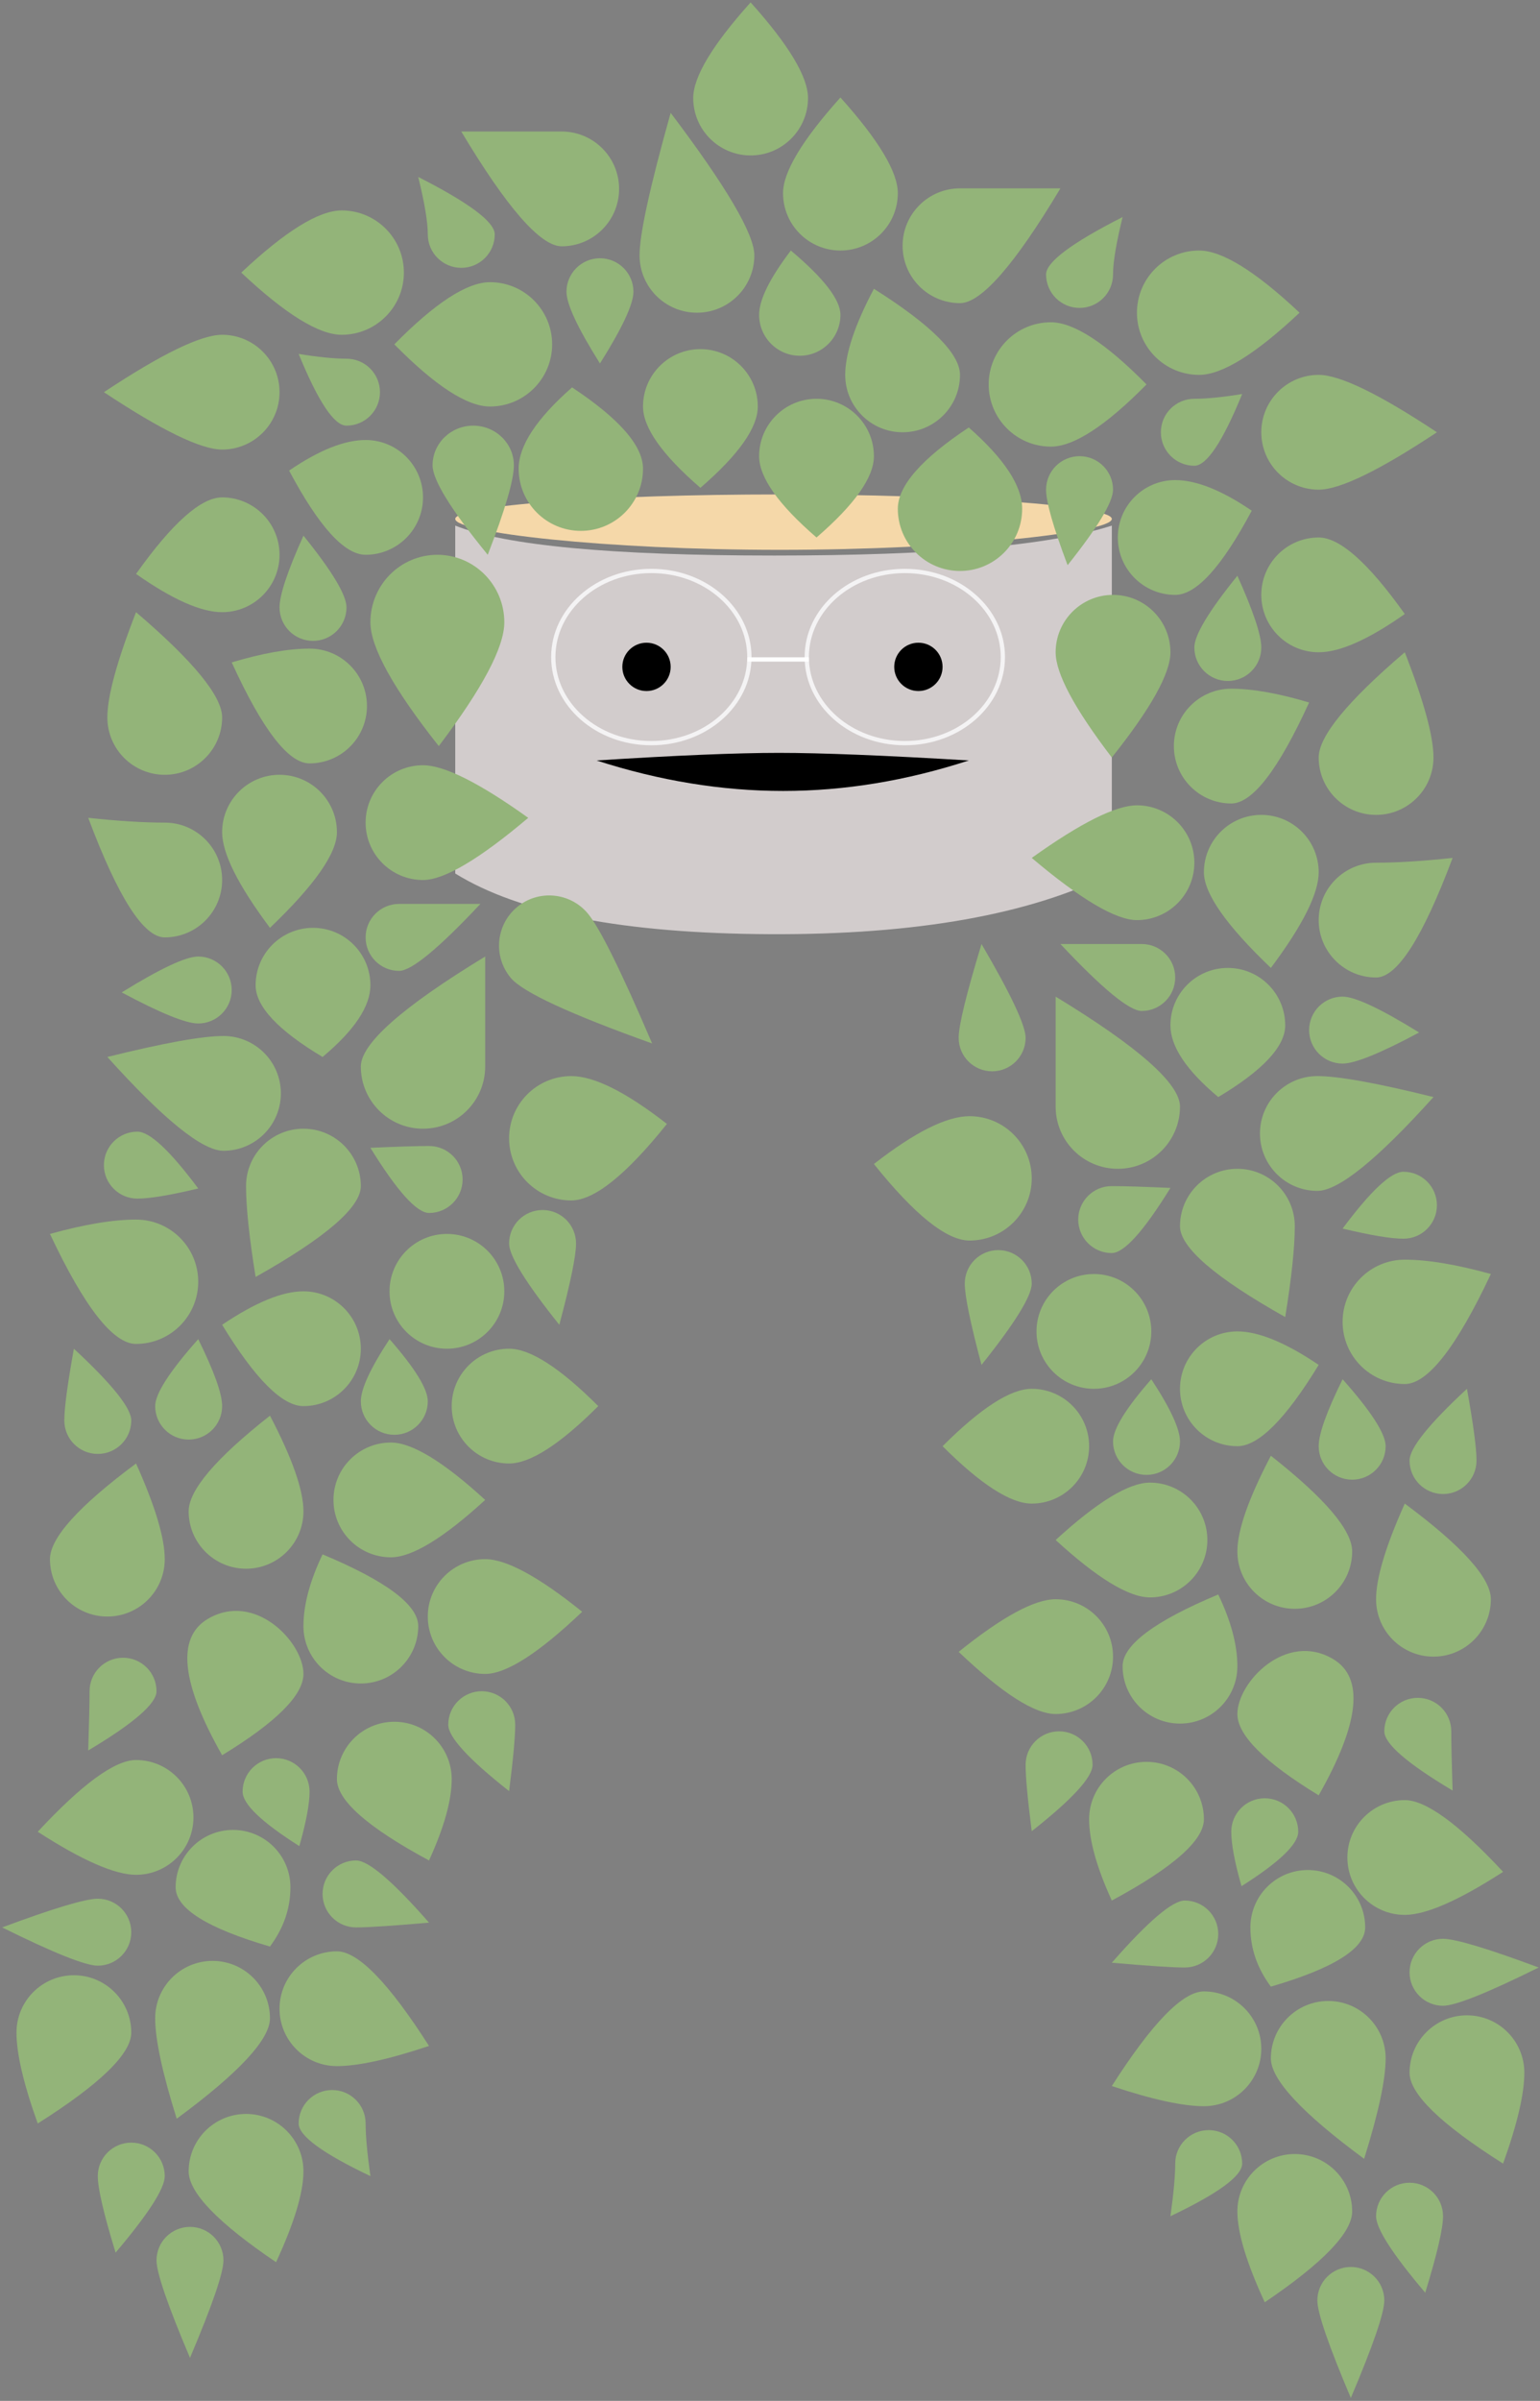 <?xml version="1.0" encoding="UTF-8"?>
<svg width="360px" height="561px" viewBox="0 0 360 561" version="1.1" xmlns="http://www.w3.org/2000/svg" xmlns:xlink="http://www.w3.org/1999/xlink">
    <rect x="0" y="0" width="360" height="561" fill="#808080" stroke="none"/>
    <!-- Generator: Sketch 63.1 (92452) - https://sketch.com -->
    <title>distance_accelerator_plant@1x</title>
    <desc>Created with Sketch.</desc>
    <g id="UI" stroke="none" stroke-width="1" fill="none" fill-rule="evenodd">
        <g id="NVBC_2020_accelerator_black" transform="translate(-985, -2583)">
            <g id="journey" transform="translate(0, 2482)">
                <g id="#1" transform="translate(360.5, 101)">
                    <g id="Plants/Maximo" transform="translate(625, 0)">
                        <g id="Maximo">
                            <g id="magno">
                                <g id="pot" transform="translate(105.921, 115.534)">
                                    <path d="M0,7.282 C11.691,11.944 36.549,14.274 74.573,14.274 C112.598,14.274 138.902,11.944 153.485,7.282 L153.485,88.567 C134.323,98.178 107.696,102.905 73.602,102.751 C39.509,102.596 14.975,97.868 0,88.567 C0,43.589 0,19.648 0,16.745 C0,13.842 0,10.688 0,7.282 Z" id="Rectangle" fill="#D2CCCC"></path>
                                    <ellipse id="Oval" stroke="#F4F3F4" cx="45.839" cy="37.996" rx="22.919" ry="20.116"></ellipse>
                                    <ellipse id="Oval" stroke="#F4F3F4" cx="105.093" cy="37.996" rx="22.919" ry="20.116"></ellipse>
                                    <path d="M75.867,12.945 C116.948,12.945 153.485,8.889 153.485,5.726 C153.485,2.564 116.948,0 75.867,0 C34.786,0 0,2.564 0,5.726 C0,8.889 34.786,12.945 75.867,12.945 Z" id="Oval" fill="#F5D8A9"></path>
                                    <line x1="68.758" y1="38.555" x2="82.174" y2="38.555" id="Line-3" stroke="#FFFFFF" stroke-linecap="square"></line>
                                    <ellipse id="Oval" fill="#000000" cx="108.27" cy="40.29" rx="5.649" ry="5.646"></ellipse>
                                    <path d="M33.025,62.158 C51.616,60.974 65.831,60.383 75.669,60.383 C85.508,60.383 100.3,60.974 120.045,62.158 C105.455,66.908 90.988,69.283 76.643,69.283 C62.298,69.283 47.758,66.908 33.025,62.158 Z" id="Rectangle" fill="#000000"></path>
                                    <ellipse id="Oval-Copy-4" fill="#000000" cx="44.709" cy="40.29" rx="5.649" ry="5.646"></ellipse>
                                </g>
                                <g id="greenery" transform="translate(131.119, 22.779)" fill="#93B479">
                                    <path d="M148.696,64.817 C154.047,64.817 161.873,59.974 172.174,50.289 C161.873,40.604 154.047,35.761 148.696,35.761 C140.669,35.761 134.161,42.265 134.161,50.289 C134.161,58.312 140.669,64.817 148.696,64.817 Z" id="Oval-Copy-7"></path>
                                    <path d="M129.689,250.327 C137.716,250.327 144.224,243.822 144.224,235.799 C144.224,230.45 134.534,221.882 115.155,210.096 C115.155,221.882 115.155,230.45 115.155,235.799 C115.155,243.822 121.662,250.327 129.689,250.327 Z" id="Oval-Copy-27"></path>
                                    <path d="M114.037,81.58 C119.389,81.58 126.842,76.737 136.398,67.052 C126.842,57.367 119.389,52.524 114.037,52.524 C106.01,52.524 99.503,59.028 99.503,67.052 C99.503,75.075 106.01,81.58 114.037,81.58 Z" id="Oval-Copy-8"></path>
                                    <path d="M95.031,267.09 C103.058,267.09 109.565,260.585 109.565,252.562 C109.565,244.538 103.058,238.034 95.031,238.034 C89.68,238.034 82.226,241.759 72.671,249.209 C82.226,261.129 89.68,267.09 95.031,267.09 Z" id="Oval-Copy-28"></path>
                                    <path d="M92.795,110.635 C100.822,110.635 107.329,104.131 107.329,96.108 C107.329,90.759 103.168,84.426 94.847,77.11 C83.79,84.426 78.261,90.759 78.261,96.108 C78.261,104.131 84.768,110.635 92.795,110.635 Z" id="Oval-Copy-9"></path>
                                    <path d="M196.77,300.616 C202.122,300.616 208.83,292.048 216.894,274.912 C208.83,272.677 202.122,271.56 196.77,271.56 C188.743,271.56 182.236,278.064 182.236,286.088 C182.236,294.111 188.743,300.616 196.77,300.616 Z" id="Oval-Copy-29"></path>
                                    <path d="M176.646,91.637 C181.586,91.637 190.798,87.167 204.284,78.227 C190.798,69.287 181.586,64.817 176.646,64.817 C169.236,64.817 163.23,70.821 163.23,78.227 C163.23,85.633 169.236,91.637 176.646,91.637 Z" id="Oval-Copy-10"></path>
                                    <path d="M168.82,284.97 C170.311,275.752 171.056,268.675 171.056,263.737 C171.056,256.331 165.049,250.327 157.64,250.327 C150.23,250.327 144.224,256.331 144.224,263.737 C144.224,268.675 152.422,275.752 168.82,284.97 Z" id="Oval-Copy-30"></path>
                                    <path d="M143.106,116.223 C148.045,116.223 154.008,109.665 160.994,96.55 C154.008,91.785 148.045,89.402 143.106,89.402 C135.696,89.402 129.689,95.406 129.689,102.813 C129.689,110.219 135.696,116.223 143.106,116.223 Z" id="Oval-Copy-11"></path>
                                    <ellipse id="Oval-Copy-31" cx="124.099" cy="288.323" rx="13.416" ry="13.41"></ellipse>
                                    <path d="M176.646,129.633 C181.586,129.633 188.294,126.653 196.77,120.693 C188.294,108.773 181.586,102.813 176.646,102.813 C169.236,102.813 163.23,108.817 163.23,116.223 C163.23,123.629 169.236,129.633 176.646,129.633 Z" id="Oval-Copy-13"></path>
                                    <path d="M157.64,315.143 C162.579,315.143 168.915,308.811 176.646,296.145 C168.915,290.93 162.579,288.323 157.64,288.323 C150.23,288.323 144.224,294.327 144.224,301.733 C144.224,309.139 150.23,315.143 157.64,315.143 Z" id="Oval-Copy-32"></path>
                                    <path d="M128.286,154.219 C137.421,142.766 141.988,134.571 141.988,129.633 C141.988,122.227 135.981,116.223 128.571,116.223 C121.162,116.223 115.155,122.227 115.155,129.633 C115.155,134.571 119.532,142.766 128.286,154.219 Z" id="Oval-Copy-17"></path>
                                    <path d="M109.565,328.554 C116.975,328.554 122.981,322.55 122.981,315.143 C122.981,307.737 116.975,301.733 109.565,301.733 C104.626,301.733 97.677,306.203 88.721,315.143 C97.677,324.084 104.626,328.554 109.565,328.554 Z" id="Oval-Copy-33"></path>
                                    <path d="M156.21,164.966 C161.15,164.966 167.216,157.1 174.41,141.368 C167.216,139.219 161.15,138.145 156.21,138.145 C148.8,138.145 142.794,144.149 142.794,151.555 C142.794,158.962 148.8,164.966 156.21,164.966 Z" id="Oval-Copy-14"></path>
                                    <path d="M137.204,350.476 C144.613,350.476 150.62,344.472 150.62,337.065 C150.62,329.659 144.613,323.655 137.204,323.655 C132.264,323.655 124.915,328.125 115.155,337.065 C124.915,346.006 132.264,350.476 137.204,350.476 Z" id="Oval-Copy-34"></path>
                                    <path d="M165.466,441.424 C180.165,437.136 187.514,432.523 187.514,427.585 C187.514,420.179 181.508,414.175 174.098,414.175 C166.689,414.175 160.682,420.179 160.682,427.585 C160.682,432.523 162.277,437.136 165.466,441.424 Z" id="Oval-Copy-48"></path>
                                    <path d="M134.161,192.215 C141.571,192.215 147.578,186.211 147.578,178.805 C147.578,171.398 141.571,165.394 134.161,165.394 C129.222,165.394 121.023,169.492 109.565,177.687 C121.023,187.373 129.222,192.215 134.161,192.215 Z" id="Oval-Copy-18"></path>
                                    <path d="M115.155,377.725 C122.565,377.725 128.571,371.721 128.571,364.315 C128.571,356.908 122.565,350.904 115.155,350.904 C110.216,350.904 102.658,355.002 92.483,363.197 C102.658,372.882 110.216,377.725 115.155,377.725 Z" id="Oval-Copy-35"></path>
                                    <path d="M149.814,469.363 C157.223,469.363 163.23,463.359 163.23,455.952 C163.23,448.546 157.223,442.542 149.814,442.542 C144.874,442.542 137.698,449.912 128.286,464.652 C137.698,467.792 144.874,469.363 149.814,469.363 Z" id="Oval-Copy-49"></path>
                                    <path d="M190.062,205.625 C195.002,205.625 200.965,196.313 207.95,177.687 C200.965,178.432 195.002,178.805 190.062,178.805 C182.653,178.805 176.646,184.809 176.646,192.215 C176.646,199.621 182.653,205.625 190.062,205.625 Z" id="Oval-Copy-15"></path>
                                    <path d="M176.646,396.723 C186.231,379.835 187.349,369.218 180,364.874 C168.976,358.356 157.64,370.319 157.64,377.725 C157.64,382.663 163.975,388.995 176.646,396.723 Z" id="Oval-Copy-36"></path>
                                    <path d="M219.751,482.773 C223.064,473.555 224.72,466.477 224.72,461.54 C224.72,454.134 218.714,448.129 211.304,448.129 C203.895,448.129 197.888,454.134 197.888,461.54 C197.888,466.477 205.176,473.555 219.751,482.773 Z" id="Oval-Copy-50"></path>
                                    <path d="M165.466,203.39 C172.919,193.428 176.646,185.977 176.646,181.04 C176.646,173.634 170.639,167.629 163.23,167.629 C155.82,167.629 149.814,173.634 149.814,181.04 C149.814,185.977 155.031,193.428 165.466,203.39 Z" id="Oval-Copy-20"></path>
                                    <path d="M144.224,379.96 C151.633,379.96 157.64,373.956 157.64,366.55 C157.64,361.612 156.149,356.025 153.168,349.787 C138.261,356.025 130.807,361.612 130.807,366.55 C130.807,373.956 136.814,379.96 144.224,379.96 Z" id="Oval-Copy-37"></path>
                                    <path d="M187.267,481.655 C190.621,470.948 192.298,463.125 192.298,458.187 C192.298,450.781 186.292,444.777 178.882,444.777 C171.472,444.777 165.466,450.781 165.466,458.187 C165.466,463.125 172.733,470.948 187.267,481.655 Z" id="Oval-Copy-51"></path>
                                    <path d="M153.168,233.564 C163.602,227.326 168.82,221.738 168.82,216.801 C168.82,209.394 162.813,203.39 155.404,203.39 C147.994,203.39 141.988,209.394 141.988,216.801 C141.988,221.738 145.714,227.326 153.168,233.564 Z" id="Oval-Copy-19"></path>
                                    <path d="M128.286,421.309 C142.638,413.581 149.814,407.248 149.814,402.311 C149.814,394.904 143.807,388.9 136.398,388.9 C128.988,388.9 122.981,394.904 122.981,402.311 C122.981,407.248 124.75,413.581 128.286,421.309 Z" id="Oval-Copy-38"></path>
                                    <path d="M164.036,515.181 C177.66,505.963 184.472,498.886 184.472,493.948 C184.472,486.542 178.465,480.538 171.056,480.538 C163.646,480.538 157.64,486.542 157.64,493.948 C157.64,498.886 159.772,505.963 164.036,515.181 Z" id="Oval-Copy-52"></path>
                                    <path d="M155.404,136.339 C159.726,136.339 163.23,132.836 163.23,128.516 C163.23,125.636 161.366,120.048 157.64,111.753 C150.932,120.048 147.578,125.636 147.578,128.516 C147.578,132.836 151.081,136.339 155.404,136.339 Z" id="Oval-Copy-21"></path>
                                    <path d="M136.398,321.849 C140.72,321.849 144.224,318.346 144.224,314.026 C144.224,311.146 141.988,306.303 137.516,299.498 C131.553,306.303 128.571,311.146 128.571,314.026 C128.571,318.346 132.075,321.849 136.398,321.849 Z" id="Oval-Copy-39"></path>
                                    <path d="M135.28,213.448 C139.602,213.448 143.106,209.946 143.106,205.625 C143.106,201.305 139.602,197.803 135.28,197.803 C132.398,197.803 126.063,197.803 116.273,197.803 C126.063,208.233 132.398,213.448 135.28,213.448 Z" id="Oval-Copy-25"></path>
                                    <path d="M109.565,405.105 C119.047,397.641 123.788,392.47 123.788,389.589 C123.788,385.269 120.284,381.767 115.961,381.767 C111.639,381.767 108.135,385.269 108.135,389.589 C108.135,392.47 108.612,397.641 109.565,405.105 Z" id="Oval-Copy-40"></path>
                                    <path d="M141.988,495.066 C153.168,489.751 158.758,485.653 158.758,482.773 C158.758,478.453 155.254,474.95 150.932,474.95 C146.609,474.95 143.106,478.453 143.106,482.773 C143.106,485.653 142.733,489.751 141.988,495.066 Z" id="Oval-Copy-53"></path>
                                    <path d="M182.236,225.741 C185.118,225.741 191.08,223.32 200.124,218.477 C191.08,212.889 185.118,210.096 182.236,210.096 C177.914,210.096 174.41,213.598 174.41,217.918 C174.41,222.239 177.914,225.741 182.236,225.741 Z" id="Oval-Copy-26"></path>
                                    <path d="M196.458,266.661 C200.781,266.661 204.284,263.159 204.284,258.838 C204.284,254.518 200.781,251.016 196.458,251.016 C193.577,251.016 188.836,255.442 182.236,264.296 C188.836,265.873 193.577,266.661 196.458,266.661 Z" id="Oval-Copy-61"></path>
                                    <path d="M158.602,417.956 C167.442,412.355 171.862,408.115 171.862,405.235 C171.862,400.914 168.358,397.412 164.036,397.412 C159.714,397.412 156.21,400.914 156.21,405.235 C156.21,408.115 157.007,412.355 158.602,417.956 Z" id="Oval-Copy-41"></path>
                                    <path d="M201.553,512.946 C204.327,503.906 205.714,497.946 205.714,495.066 C205.714,490.745 202.21,487.243 197.888,487.243 C193.566,487.243 190.062,490.745 190.062,495.066 C190.062,497.946 193.892,503.906 201.553,512.946 Z" id="Oval-Copy-54"></path>
                                    <path d="M207.95,395.606 C207.742,389.26 207.638,384.647 207.638,381.767 C207.638,377.446 204.135,373.944 199.812,373.944 C195.49,373.944 191.986,377.446 191.986,381.767 C191.986,384.647 197.308,389.26 207.95,395.606 Z" id="Oval-Copy-54"></path>
                                    <path d="M205.714,445.894 C208.596,445.894 216.049,442.914 228.075,436.954 C216.049,432.484 208.596,430.249 205.714,430.249 C201.392,430.249 197.888,433.751 197.888,438.072 C197.888,442.392 201.392,445.894 205.714,445.894 Z" id="Oval-Copy-57"></path>
                                    <path d="M184.472,322.966 C188.794,322.966 192.298,319.464 192.298,315.143 C192.298,312.263 188.944,307.048 182.236,299.498 C178.509,307.048 176.646,312.263 176.646,315.143 C176.646,319.464 180.15,322.966 184.472,322.966 Z" id="Oval-Copy-58"></path>
                                    <path d="M205.714,326.319 C210.037,326.319 213.54,322.816 213.54,318.496 C213.54,315.616 212.795,310.028 211.304,301.733 C202.36,310.028 197.888,315.616 197.888,318.496 C197.888,322.816 201.392,326.319 205.714,326.319 Z" id="Oval-Copy-60"></path>
                                    <path d="M145.342,436.954 C149.664,436.954 153.168,433.452 153.168,429.131 C153.168,424.811 149.664,421.309 145.342,421.309 C142.46,421.309 136.775,426.151 128.286,435.837 C136.775,436.582 142.46,436.954 145.342,436.954 Z" id="Oval-Copy-47"></path>
                                    <path d="M184.16,537.532 C189.378,525.226 191.986,517.633 191.986,514.753 C191.986,510.432 188.482,506.93 184.16,506.93 C179.838,506.93 176.334,510.432 176.334,514.753 C176.334,517.633 178.943,525.226 184.16,537.532 Z" id="Oval-Copy-55"></path>
                                    <path d="M117.95,109.285 C125.031,100.4 128.571,94.518 128.571,91.637 C128.571,87.317 125.068,83.815 120.745,83.815 C116.423,83.815 112.919,87.317 112.919,91.637 C112.919,94.518 114.596,100.4 117.95,109.285 Z" id="Oval-Copy-22"></path>
                                    <path d="M97.826,296.145 C105.652,286.36 109.565,280.028 109.565,277.147 C109.565,272.827 106.061,269.325 101.739,269.325 C97.417,269.325 93.913,272.827 93.913,277.147 C93.913,280.028 95.217,286.36 97.826,296.145 Z" id="Oval-Copy-42"></path>
                                    <path d="M147.578,86.05 C150.459,86.05 154.186,80.462 158.758,69.287 C154.186,70.032 150.459,70.404 147.578,70.404 C143.255,70.404 139.752,73.907 139.752,78.227 C139.752,82.547 143.255,86.05 147.578,86.05 Z" id="Oval-Copy-23"></path>
                                    <path d="M128.26,270.014 C131.141,270.014 135.717,264.941 141.988,254.797 C135.717,254.511 131.141,254.368 128.26,254.368 C123.937,254.368 120.434,257.871 120.434,262.191 C120.434,266.511 123.937,270.014 128.26,270.014 Z" id="Oval-Copy-43"></path>
                                    <path d="M120.745,49.171 C125.068,49.171 128.571,45.669 128.571,41.349 C128.571,38.468 129.317,33.998 130.807,27.938 C118.882,33.998 112.919,38.468 112.919,41.349 C112.919,45.669 116.423,49.171 120.745,49.171 Z" id="Oval-Copy-24"></path>
                                    <path d="M55.342,60.347 C60.59,60.347 64.845,56.066 64.845,50.786 C64.845,47.265 60.981,42.257 53.253,35.761 C48.31,42.257 45.839,47.265 45.839,50.786 C45.839,56.066 50.093,60.347 55.342,60.347 Z" id="Oval-Copy-66"></path>
                                    <path d="M8.632,62.153 C13.85,53.858 16.458,48.27 16.458,45.39 C16.458,41.07 12.954,37.567 8.632,37.567 C4.31,37.567 0.806,41.07 0.806,45.39 C0.806,48.27 3.415,53.858 8.632,62.153 Z" id="Oval-Copy-65"></path>
                                    <path d="M100.309,227.548 C104.632,227.548 108.135,224.045 108.135,219.725 C108.135,216.845 104.699,209.537 97.826,197.803 C94.264,209.537 92.483,216.845 92.483,219.725 C92.483,224.045 95.987,227.548 100.309,227.548 Z" id="Oval-Copy-44"></path>
                                    <path d="M190.062,167.629 C197.472,167.629 203.478,161.625 203.478,154.219 C203.478,149.282 201.242,141.086 196.77,129.633 C183.354,141.086 176.646,149.282 176.646,154.219 C176.646,161.625 182.653,167.629 190.062,167.629 Z" id="Oval-Copy-16"></path>
                                    <path d="M171.056,353.139 C178.465,353.139 184.472,347.135 184.472,339.729 C184.472,334.792 178.137,327.341 165.466,317.378 C160.248,327.341 157.64,334.792 157.64,339.729 C157.64,347.135 163.646,353.139 171.056,353.139 Z" id="Oval-Copy-45"></path>
                                    <path d="M203.478,364.315 C210.888,364.315 216.894,358.311 216.894,350.904 C216.894,345.967 210.186,338.517 196.77,328.554 C192.298,338.517 190.062,345.967 190.062,350.904 C190.062,358.311 196.069,364.315 203.478,364.315 Z" id="Oval-Copy-59"></path>
                                    <path d="M196.77,424.661 C201.71,424.661 209.37,421.309 219.751,414.604 C209.37,403.428 201.71,397.841 196.77,397.841 C189.361,397.841 183.354,403.845 183.354,411.251 C183.354,418.657 189.361,424.661 196.77,424.661 Z" id="Oval-Copy-56"></path>
                                    <path d="M79.379,78.227 C86.788,78.227 92.795,72.223 92.795,64.817 C92.795,59.879 86.087,53.174 72.671,44.701 C68.199,53.174 65.963,59.879 65.963,64.817 C65.963,72.223 71.969,78.227 79.379,78.227 Z" id="Oval-Copy-12"></path>
                                    <path d="M92.795,48.054 C97.735,48.054 105.561,39.114 116.273,21.233 C105.561,21.233 97.735,21.233 92.795,21.233 C85.385,21.233 79.379,27.237 79.379,34.643 C79.379,42.05 85.385,48.054 92.795,48.054 Z" id="Oval-Copy-67"></path>
                                    <path d="M64.845,35.761 C72.254,35.761 78.261,29.757 78.261,22.351 C78.261,17.413 73.789,9.963 64.845,0 C55.901,9.963 51.429,17.413 51.429,22.351 C51.429,29.757 57.435,35.761 64.845,35.761 Z" id="Oval-Copy-69"></path>
                                    <path d="M31.304,50.289 C38.714,50.289 44.72,44.285 44.72,36.878 C44.72,31.941 38.2,20.846 25.16,3.594 C20.312,20.846 17.888,31.941 17.888,36.878 C17.888,44.285 23.895,50.289 31.304,50.289 Z" id="Oval-Copy-68"></path>
                                    <path d="M59.255,102.813 C68.199,95.085 72.671,88.752 72.671,83.815 C72.671,76.408 66.664,70.404 59.255,70.404 C51.845,70.404 45.839,76.408 45.839,83.815 C45.839,88.752 50.311,95.085 59.255,102.813 Z" id="Oval-Copy-64"></path>
                                    <path d="M176.334,255.486 C181.274,255.486 190.322,248.178 203.478,233.564 C190.322,230.298 181.274,228.665 176.334,228.665 C168.925,228.665 162.918,234.669 162.918,242.075 C162.918,249.482 168.925,255.486 176.334,255.486 Z" id="Oval-Copy-46"></path>
                                </g>
                                <g id="greenery" transform="translate(94.472, 275.471) scale(-1, 1) translate(-94.472, -275.471) " fill="#93B479">
                                    <path d="M109.565,78.227 C114.917,78.227 122.743,73.384 133.043,63.699 C122.743,54.014 114.917,49.171 109.565,49.171 C101.538,49.171 95.031,55.676 95.031,63.699 C95.031,71.723 101.538,78.227 109.565,78.227 Z" id="Oval-Copy-7"></path>
                                    <path d="M90.559,263.737 C98.586,263.737 105.093,257.233 105.093,249.209 C105.093,243.86 95.404,235.292 76.025,223.506 C76.025,235.292 76.025,243.86 76.025,249.209 C76.025,257.233 82.532,263.737 90.559,263.737 Z" id="Oval-Copy-27"></path>
                                    <path d="M74.907,94.99 C80.258,94.99 87.712,90.147 97.267,80.462 C87.712,70.777 80.258,65.934 74.907,65.934 C66.88,65.934 60.373,72.439 60.373,80.462 C60.373,88.486 66.88,94.99 74.907,94.99 Z" id="Oval-Copy-8"></path>
                                    <path d="M55.901,280.5 C63.928,280.5 70.435,273.996 70.435,265.972 C70.435,257.949 63.928,251.444 55.901,251.444 C50.549,251.444 43.096,255.169 33.54,262.62 C43.096,274.54 50.549,280.5 55.901,280.5 Z" id="Oval-Copy-28"></path>
                                    <path d="M53.665,124.046 C61.692,124.046 68.199,117.541 68.199,109.518 C68.199,104.169 64.038,97.836 55.716,90.52 C44.659,97.836 39.13,104.169 39.13,109.518 C39.13,117.541 45.638,124.046 53.665,124.046 Z" id="Oval-Copy-9"></path>
                                    <path d="M157.64,314.026 C162.991,314.026 169.699,305.458 177.764,288.323 C169.699,286.088 162.991,284.97 157.64,284.97 C149.613,284.97 143.106,291.474 143.106,299.498 C143.106,307.522 149.613,314.026 157.64,314.026 Z" id="Oval-Copy-29"></path>
                                    <path d="M137.516,105.048 C142.455,105.048 151.668,100.578 165.154,91.637 C151.668,82.697 142.455,78.227 137.516,78.227 C130.106,78.227 124.099,84.231 124.099,91.637 C124.099,99.044 130.106,105.048 137.516,105.048 Z" id="Oval-Copy-10"></path>
                                    <path d="M129.689,298.38 C131.18,289.163 131.925,282.085 131.925,277.147 C131.925,269.741 125.919,263.737 118.509,263.737 C111.1,263.737 105.093,269.741 105.093,277.147 C105.093,282.085 113.292,289.163 129.689,298.38 Z" id="Oval-Copy-30"></path>
                                    <path d="M103.975,129.633 C108.915,129.633 114.878,123.076 121.863,109.96 C114.878,105.195 108.915,102.813 103.975,102.813 C96.566,102.813 90.559,108.817 90.559,116.223 C90.559,123.629 96.566,129.633 103.975,129.633 Z" id="Oval-Copy-11"></path>
                                    <ellipse id="Oval-Copy-31" cx="84.969" cy="301.733" rx="13.416" ry="13.41"></ellipse>
                                    <path d="M137.516,143.044 C142.455,143.044 149.163,140.064 157.64,134.104 C149.163,122.183 142.455,116.223 137.516,116.223 C130.106,116.223 124.099,122.227 124.099,129.633 C124.099,137.04 130.106,143.044 137.516,143.044 Z" id="Oval-Copy-13"></path>
                                    <path d="M118.509,328.554 C123.449,328.554 129.784,322.221 137.516,309.556 C129.784,304.341 123.449,301.733 118.509,301.733 C111.1,301.733 105.093,307.737 105.093,315.143 C105.093,322.55 111.1,328.554 118.509,328.554 Z" id="Oval-Copy-32"></path>
                                    <path d="M86.872,174.335 C97.529,160.861 102.857,151.219 102.857,145.41 C102.857,136.697 95.849,129.633 87.205,129.633 C78.561,129.633 71.553,136.697 71.553,145.41 C71.553,151.219 76.659,160.861 86.872,174.335 Z" id="Oval-Copy-17"></path>
                                    <path d="M70.435,341.964 C77.844,341.964 83.851,335.96 83.851,328.554 C83.851,321.147 77.844,315.143 70.435,315.143 C65.495,315.143 58.547,319.614 49.59,328.554 C58.547,337.494 65.495,341.964 70.435,341.964 Z" id="Oval-Copy-33"></path>
                                    <path d="M117.079,178.376 C122.019,178.376 128.086,170.51 135.28,154.778 C128.086,152.63 122.019,151.555 117.079,151.555 C109.67,151.555 103.663,157.559 103.663,164.966 C103.663,172.372 109.67,178.376 117.079,178.376 Z" id="Oval-Copy-14"></path>
                                    <path d="M98.073,363.886 C105.483,363.886 111.489,357.882 111.489,350.476 C111.489,343.069 105.483,337.065 98.073,337.065 C93.134,337.065 85.784,341.536 76.025,350.476 C85.784,359.416 93.134,363.886 98.073,363.886 Z" id="Oval-Copy-34"></path>
                                    <path d="M126.335,454.835 C141.034,450.546 148.384,445.933 148.384,440.996 C148.384,433.589 142.377,427.585 134.968,427.585 C127.558,427.585 121.552,433.589 121.552,440.996 C121.552,445.933 123.146,450.546 126.335,454.835 Z" id="Oval-Copy-48"></path>
                                    <path d="M90.559,205.625 C97.969,205.625 103.975,199.621 103.975,192.215 C103.975,184.809 97.969,178.805 90.559,178.805 C85.619,178.805 77.421,182.902 65.963,191.098 C77.421,200.783 85.619,205.625 90.559,205.625 Z" id="Oval-Copy-18"></path>
                                    <path d="M76.025,391.135 C83.434,391.135 89.441,385.131 89.441,377.725 C89.441,370.319 83.434,364.315 76.025,364.315 C71.085,364.315 63.528,368.412 53.353,376.608 C63.528,386.293 71.085,391.135 76.025,391.135 Z" id="Oval-Copy-35"></path>
                                    <path d="M110.683,482.773 C118.093,482.773 124.099,476.769 124.099,469.363 C124.099,461.956 118.093,455.952 110.683,455.952 C105.744,455.952 98.568,463.322 89.156,478.062 C98.568,481.203 105.744,482.773 110.683,482.773 Z" id="Oval-Copy-49"></path>
                                    <path d="M150.932,219.036 C155.871,219.036 161.834,209.723 168.82,191.098 C161.834,191.843 155.871,192.215 150.932,192.215 C143.522,192.215 137.516,198.219 137.516,205.625 C137.516,213.032 143.522,219.036 150.932,219.036 Z" id="Oval-Copy-15"></path>
                                    <path d="M137.516,410.133 C147.101,393.245 148.219,382.629 140.87,378.284 C129.845,371.766 118.509,383.729 118.509,391.135 C118.509,396.073 124.845,402.406 137.516,410.133 Z" id="Oval-Copy-36"></path>
                                    <path d="M180.621,496.183 C183.934,486.965 185.59,479.888 185.59,474.95 C185.59,467.544 179.583,461.54 172.174,461.54 C164.764,461.54 158.758,467.544 158.758,474.95 C158.758,479.888 166.045,486.965 180.621,496.183 Z" id="Oval-Copy-50"></path>
                                    <path d="M126.335,216.801 C133.789,206.838 137.516,199.388 137.516,194.45 C137.516,187.044 131.509,181.04 124.099,181.04 C116.69,181.04 110.683,187.044 110.683,194.45 C110.683,199.388 115.901,206.838 126.335,216.801 Z" id="Oval-Copy-20"></path>
                                    <path d="M105.093,393.371 C112.503,393.371 118.509,387.366 118.509,379.96 C118.509,375.023 117.019,369.435 114.037,363.197 C99.13,369.435 91.677,375.023 91.677,379.96 C91.677,387.366 97.684,393.371 105.093,393.371 Z" id="Oval-Copy-37"></path>
                                    <path d="M148.137,495.066 C151.491,484.358 153.168,476.535 153.168,471.598 C153.168,464.191 147.161,458.187 139.752,458.187 C132.342,458.187 126.335,464.191 126.335,471.598 C126.335,476.535 133.602,484.358 148.137,495.066 Z" id="Oval-Copy-51"></path>
                                    <path d="M114.037,246.974 C124.472,240.736 129.689,235.149 129.689,230.211 C129.689,222.805 123.683,216.801 116.273,216.801 C108.864,216.801 102.857,222.805 102.857,230.211 C102.857,235.149 106.584,240.736 114.037,246.974 Z" id="Oval-Copy-19"></path>
                                    <path d="M89.156,434.719 C103.507,426.991 110.683,420.659 110.683,415.721 C110.683,408.315 104.677,402.311 97.267,402.311 C89.858,402.311 83.851,408.315 83.851,415.721 C83.851,420.659 85.619,426.991 89.156,434.719 Z" id="Oval-Copy-38"></path>
                                    <path d="M124.906,528.592 C138.53,519.374 145.342,512.296 145.342,507.359 C145.342,499.952 139.335,493.948 131.925,493.948 C124.516,493.948 118.509,499.952 118.509,507.359 C118.509,512.296 120.641,519.374 124.906,528.592 Z" id="Oval-Copy-52"></path>
                                    <path d="M116.273,149.749 C120.596,149.749 124.099,146.247 124.099,141.926 C124.099,139.046 122.236,133.458 118.509,125.163 C111.801,133.458 108.447,139.046 108.447,141.926 C108.447,146.247 111.951,149.749 116.273,149.749 Z" id="Oval-Copy-21"></path>
                                    <path d="M97.267,335.259 C101.589,335.259 105.093,331.757 105.093,327.436 C105.093,324.556 102.857,319.713 98.385,312.908 C92.422,319.713 89.441,324.556 89.441,327.436 C89.441,331.757 92.945,335.259 97.267,335.259 Z" id="Oval-Copy-39"></path>
                                    <path d="M96.149,226.859 C100.471,226.859 103.975,223.356 103.975,219.036 C103.975,214.715 100.471,211.213 96.149,211.213 C93.268,211.213 86.932,211.213 77.143,211.213 C86.932,221.643 93.268,226.859 96.149,226.859 Z" id="Oval-Copy-25"></path>
                                    <path d="M70.435,418.515 C79.916,411.052 84.657,405.88 84.657,403 C84.657,398.679 81.153,395.177 76.831,395.177 C72.509,395.177 69.005,398.679 69.005,403 C69.005,405.88 69.482,411.052 70.435,418.515 Z" id="Oval-Copy-40"></path>
                                    <path d="M102.857,508.476 C114.037,503.161 119.627,499.064 119.627,496.183 C119.627,491.863 116.123,488.361 111.801,488.361 C107.479,488.361 103.975,491.863 103.975,496.183 C103.975,499.064 103.602,503.161 102.857,508.476 Z" id="Oval-Copy-53"></path>
                                    <path d="M143.106,239.151 C145.987,239.151 151.95,236.73 160.994,231.887 C151.95,226.3 145.987,223.506 143.106,223.506 C138.783,223.506 135.28,227.008 135.28,231.329 C135.28,235.649 138.783,239.151 143.106,239.151 Z" id="Oval-Copy-26"></path>
                                    <path d="M157.328,280.071 C161.65,280.071 165.154,276.569 165.154,272.249 C165.154,267.928 161.65,264.426 157.328,264.426 C154.446,264.426 149.706,268.853 143.106,277.706 C149.706,279.283 154.446,280.071 157.328,280.071 Z" id="Oval-Copy-61"></path>
                                    <path d="M119.471,431.367 C128.312,425.766 132.732,421.525 132.732,418.645 C132.732,414.325 129.228,410.822 124.906,410.822 C120.583,410.822 117.079,414.325 117.079,418.645 C117.079,421.525 117.877,425.766 119.471,431.367 Z" id="Oval-Copy-41"></path>
                                    <path d="M162.422,526.357 C165.197,517.316 166.584,511.356 166.584,508.476 C166.584,504.156 163.08,500.653 158.758,500.653 C154.436,500.653 150.932,504.156 150.932,508.476 C150.932,511.356 154.762,517.316 162.422,526.357 Z" id="Oval-Copy-54"></path>
                                    <path d="M168.82,409.016 C168.612,402.67 168.508,398.057 168.508,395.177 C168.508,390.857 165.004,387.354 160.682,387.354 C156.36,387.354 152.856,390.857 152.856,395.177 C152.856,398.057 158.177,402.67 168.82,409.016 Z" id="Oval-Copy-54"></path>
                                    <path d="M166.584,459.305 C169.465,459.305 176.919,456.325 188.944,450.365 C176.919,445.894 169.465,443.659 166.584,443.659 C162.262,443.659 158.758,447.162 158.758,451.482 C158.758,455.802 162.262,459.305 166.584,459.305 Z" id="Oval-Copy-57"></path>
                                    <path d="M145.342,336.376 C149.664,336.376 153.168,332.874 153.168,328.554 C153.168,325.674 149.814,320.458 143.106,312.908 C139.379,320.458 137.516,325.674 137.516,328.554 C137.516,332.874 141.019,336.376 145.342,336.376 Z" id="Oval-Copy-58"></path>
                                    <path d="M166.584,339.729 C170.906,339.729 174.41,336.227 174.41,331.906 C174.41,329.026 173.665,323.438 172.174,315.143 C163.23,323.438 158.758,329.026 158.758,331.906 C158.758,336.227 162.262,339.729 166.584,339.729 Z" id="Oval-Copy-60"></path>
                                    <path d="M106.211,450.365 C110.533,450.365 114.037,446.862 114.037,442.542 C114.037,438.221 110.533,434.719 106.211,434.719 C103.33,434.719 97.645,439.562 89.156,449.247 C97.645,449.992 103.33,450.365 106.211,450.365 Z" id="Oval-Copy-47"></path>
                                    <path d="M145.03,550.942 C150.247,538.636 152.856,531.043 152.856,528.163 C152.856,523.843 149.352,520.34 145.03,520.34 C140.708,520.34 137.204,523.843 137.204,528.163 C137.204,531.043 139.812,538.636 145.03,550.942 Z" id="Oval-Copy-55"></path>
                                    <path d="M75.426,129.633 C84.024,119.108 88.323,112.139 88.323,108.727 C88.323,103.609 84.068,99.46 78.82,99.46 C73.571,99.46 69.317,103.609 69.317,108.727 C69.317,112.139 71.353,119.108 75.426,129.633 Z" id="Oval-Copy-22"></path>
                                    <path d="M58.696,309.556 C66.522,299.771 70.435,293.438 70.435,290.558 C70.435,286.237 66.931,282.735 62.609,282.735 C58.286,282.735 54.783,286.237 54.783,290.558 C54.783,293.438 56.087,299.771 58.696,309.556 Z" id="Oval-Copy-42"></path>
                                    <path d="M108.447,99.46 C111.329,99.46 115.055,93.873 119.627,82.697 C115.055,83.442 111.329,83.815 108.447,83.815 C104.125,83.815 100.621,87.317 100.621,91.637 C100.621,95.958 104.125,99.46 108.447,99.46 Z" id="Oval-Copy-23"></path>
                                    <path d="M89.129,283.424 C92.011,283.424 96.587,278.352 102.857,268.207 C96.587,267.921 92.011,267.779 89.129,267.779 C84.807,267.779 81.303,271.281 81.303,275.601 C81.303,279.922 84.807,283.424 89.129,283.424 Z" id="Oval-Copy-43"></path>
                                    <path d="M81.615,62.582 C85.937,62.582 89.441,59.079 89.441,54.759 C89.441,51.879 90.186,47.409 91.677,41.349 C79.752,47.409 73.789,51.879 73.789,54.759 C73.789,59.079 77.293,62.582 81.615,62.582 Z" id="Oval-Copy-24"></path>
                                    <path d="M54.228,251.45 C60.71,251.452 65.963,246.188 65.962,239.695 C65.961,235.365 60.805,224.381 50.494,206.74 C45.156,224.377 42.487,235.36 42.488,239.69 C42.489,246.183 47.745,251.449 54.228,251.45 Z" id="Oval-Copy-44" transform="translate(54.225, 229.095) scale(1, -1) rotate(-40) translate(-54.225, -229.095) "></path>
                                    <path d="M150.932,181.04 C158.341,181.04 164.348,175.036 164.348,167.629 C164.348,162.692 162.112,154.497 157.64,143.044 C144.224,154.497 137.516,162.692 137.516,167.629 C137.516,175.036 143.522,181.04 150.932,181.04 Z" id="Oval-Copy-16"></path>
                                    <path d="M131.925,366.55 C139.335,366.55 145.342,360.546 145.342,353.139 C145.342,348.202 139.006,340.752 126.335,330.789 C121.118,340.752 118.509,348.202 118.509,353.139 C118.509,360.546 124.516,366.55 131.925,366.55 Z" id="Oval-Copy-45"></path>
                                    <path d="M164.348,377.725 C171.757,377.725 177.764,371.721 177.764,364.315 C177.764,359.377 171.056,351.927 157.64,341.964 C153.168,351.927 150.932,359.377 150.932,364.315 C150.932,371.721 156.938,377.725 164.348,377.725 Z" id="Oval-Copy-59"></path>
                                    <path d="M157.64,438.072 C162.579,438.072 170.24,434.719 180.621,428.014 C170.24,416.839 162.579,411.251 157.64,411.251 C150.23,411.251 144.224,417.255 144.224,424.661 C144.224,432.068 150.23,438.072 157.64,438.072 Z" id="Oval-Copy-56"></path>
                                    <path d="M58.137,57.553 C63.076,57.553 70.902,48.613 81.615,30.732 C70.902,30.732 63.076,30.732 58.137,30.732 C50.727,30.732 44.72,36.736 44.72,44.142 C44.72,51.549 50.727,57.553 58.137,57.553 Z" id="Oval-Copy-67"></path>
                                    <path d="M13.975,36.32 C21.385,36.32 27.391,30.316 27.391,22.909 C27.391,17.972 22.919,10.522 13.975,0.559 C5.031,10.522 0.559,17.972 0.559,22.909 C0.559,30.316 6.566,36.32 13.975,36.32 Z" id="Oval-Copy-69"></path>
                                    <path d="M25.714,113.988 C34.658,106.26 39.13,99.928 39.13,94.99 C39.13,87.584 33.124,81.58 25.714,81.58 C18.305,81.58 12.298,87.584 12.298,94.99 C12.298,99.928 16.77,106.26 25.714,113.988 Z" id="Oval-Copy-64"></path>
                                    <path d="M137.204,268.896 C142.143,268.896 151.191,261.589 164.348,246.974 C151.191,243.708 142.143,242.075 137.204,242.075 C129.794,242.075 123.788,248.079 123.788,255.486 C123.788,262.892 129.794,268.896 137.204,268.896 Z" id="Oval-Copy-46"></path>
                                </g>
                            </g>
                        </g>
                    </g>
                </g>
            </g>
        </g>
    </g>
</svg>
